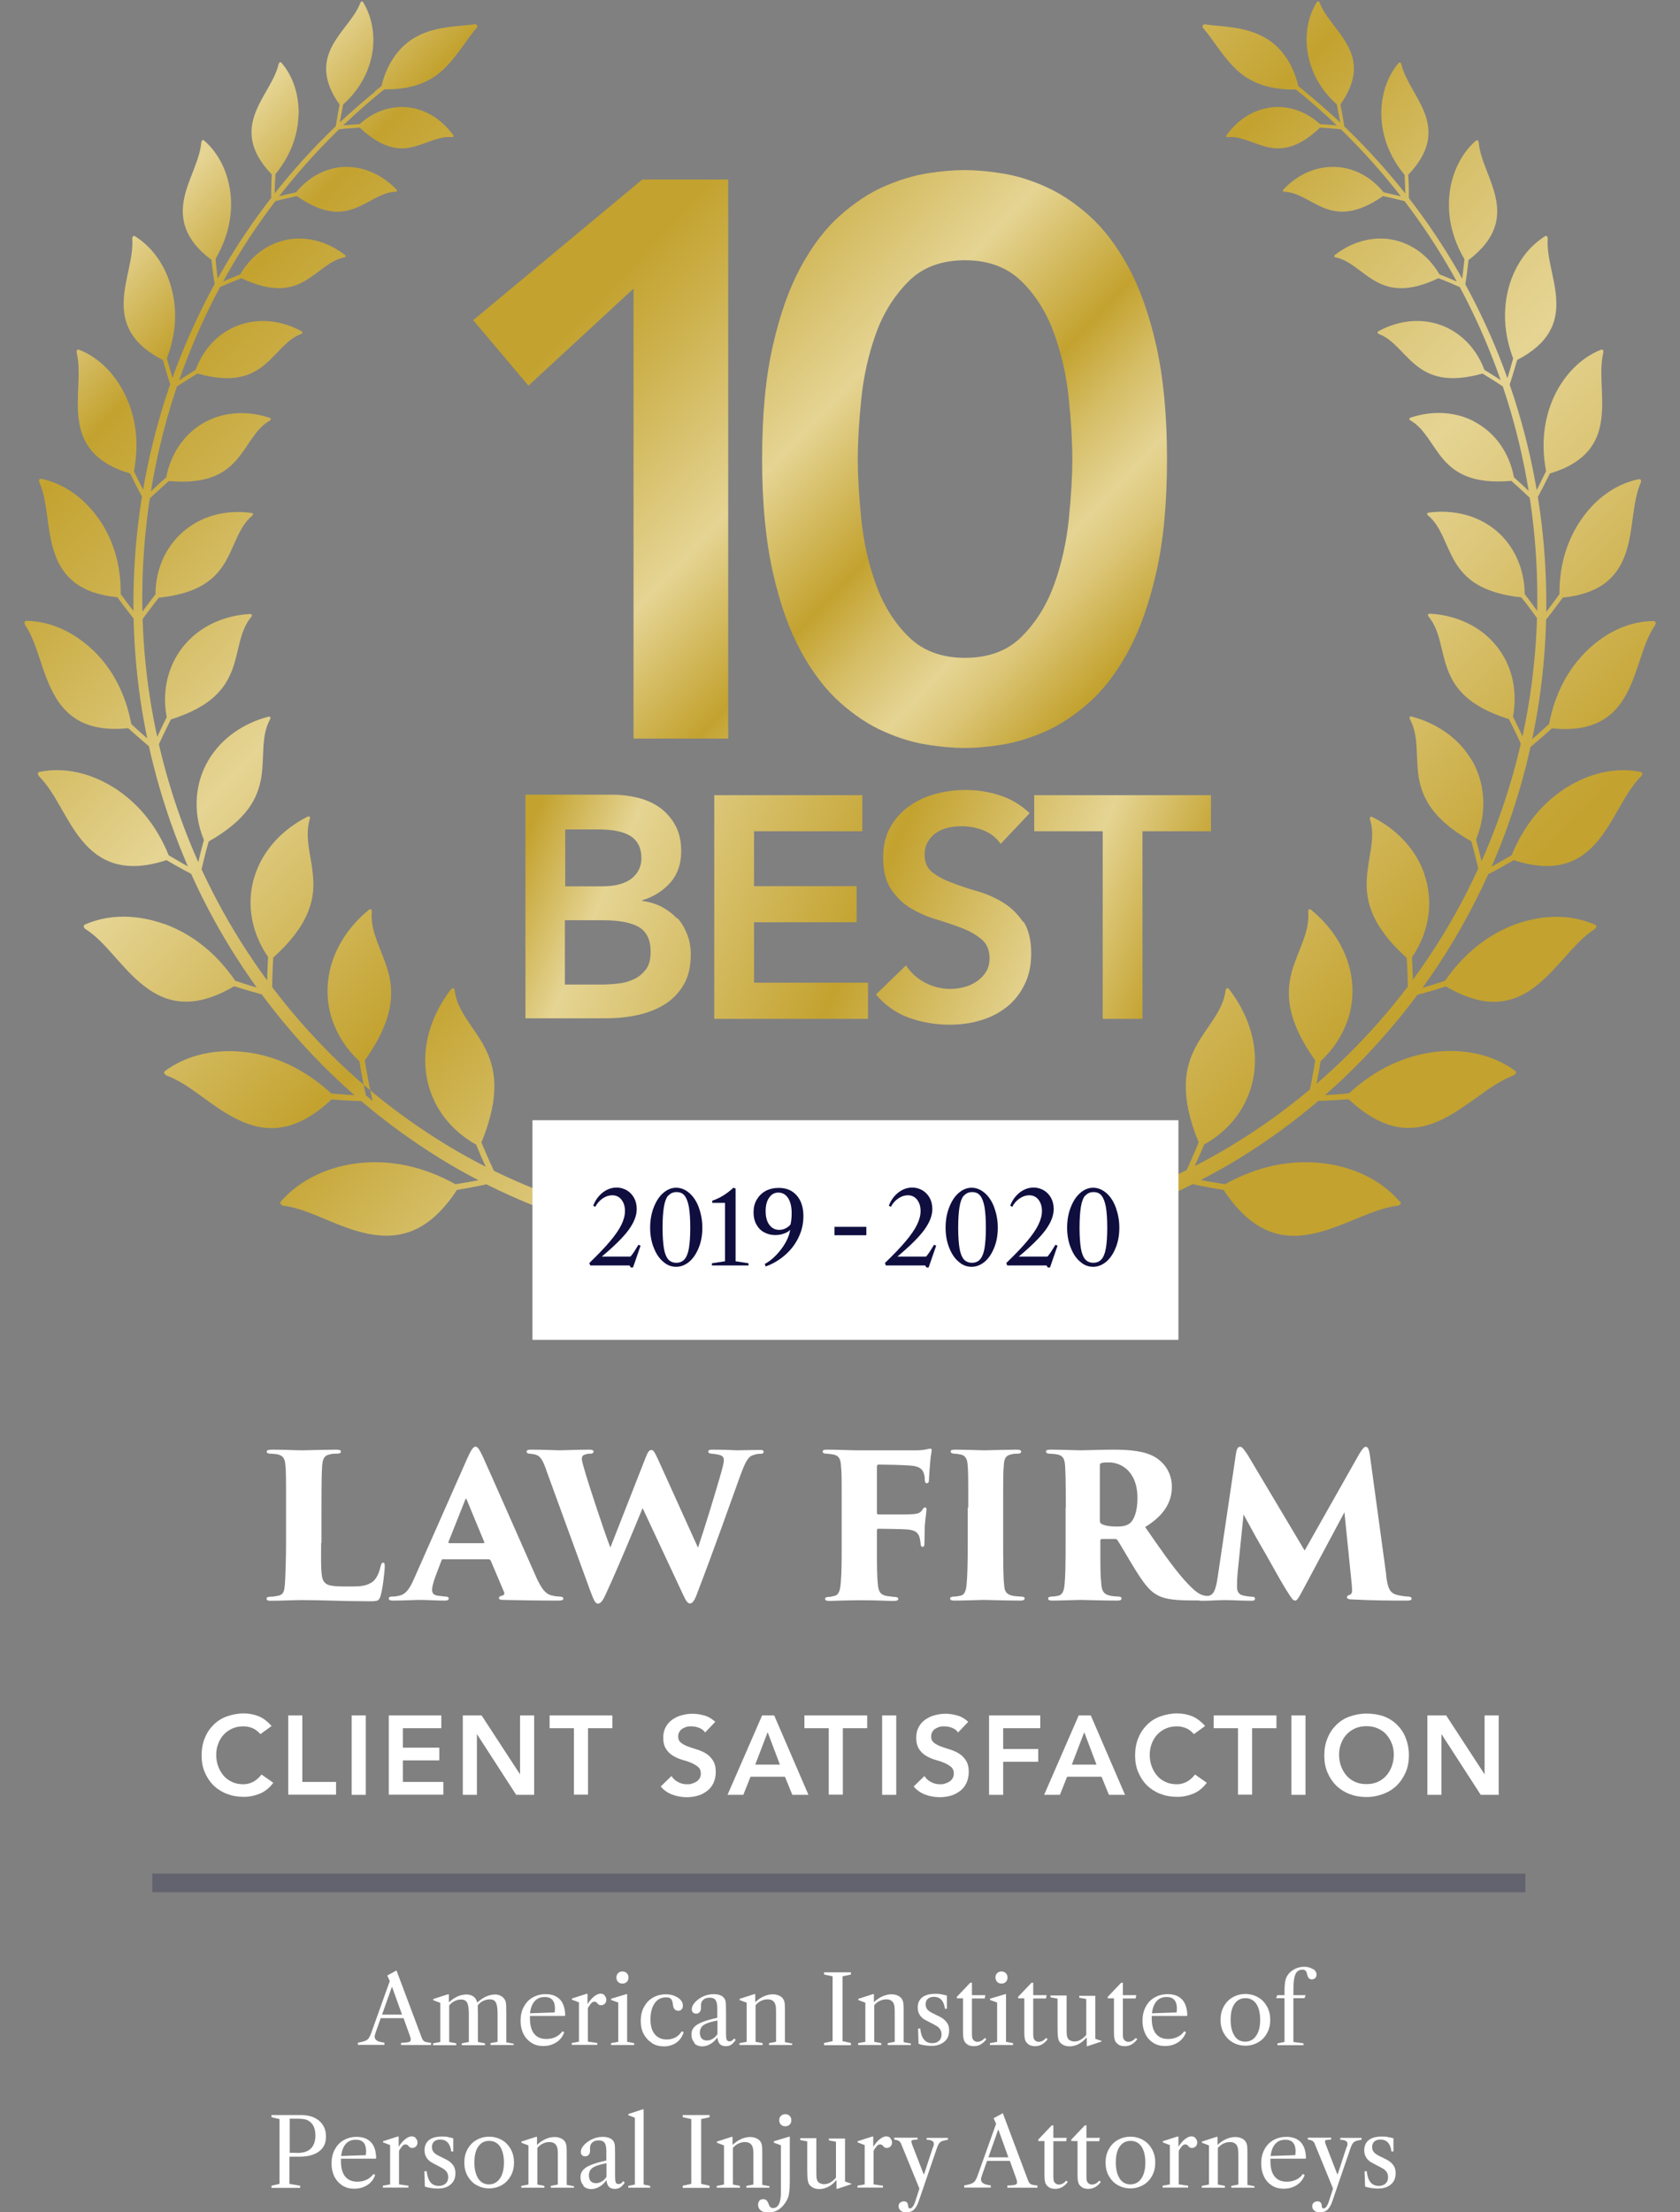 <?xml version="1.0" encoding="UTF-8"?>
<svg id="Group_1490" xmlns="http://www.w3.org/2000/svg" width="1.39in" height="1.83in" xmlns:xlink="http://www.w3.org/1999/xlink" version="1.1" viewBox="0 0 100.08 131.76">
  <rect x="0" y="0" width="100.08" height="131.76" fill="#808080" stroke="none"/>
  <!-- Generator: Adobe Illustrator 29.4.0, SVG Export Plug-In . SVG Version: 2.1.0 Build 152)  -->
  <defs>
    <linearGradient id="linear-gradient" x1="35.06" y1="490.94" x2="65.13" y2="519.41" gradientTransform="translate(-.5 -477.57)" gradientUnits="userSpaceOnUse">
      <stop offset=".09" stop-color="#c3a22f"/>
      <stop offset=".2" stop-color="#ccb04b"/>
      <stop offset=".44" stop-color="#e5d493"/>
      <stop offset=".63" stop-color="#c3a22f"/>
      <stop offset=".63" stop-color="#c3a22f"/>
      <stop offset=".72" stop-color="#d5bd65"/>
      <stop offset=".79" stop-color="#e0cd86"/>
      <stop offset=".82" stop-color="#e5d493"/>
      <stop offset=".88" stop-color="#dcc678"/>
      <stop offset=".99" stop-color="#c5a535"/>
      <stop offset="1" stop-color="#c3a22f"/>
    </linearGradient>
    <linearGradient id="linear-gradient1" x1="33.08" y1="524.48" x2="69.44" y2="539.72" gradientTransform="translate(-.5 -477.57)" gradientUnits="userSpaceOnUse">
      <stop offset="0" stop-color="#c3a22f"/>
      <stop offset=".14" stop-color="#e5d493"/>
      <stop offset=".52" stop-color="#c3a22f"/>
      <stop offset=".8" stop-color="#e5d493"/>
      <stop offset=".97" stop-color="#c3a22f"/>
    </linearGradient>
    <linearGradient id="linear-gradient2" x1="15.88" y1="483.31" x2="85.26" y2="549" gradientTransform="translate(-.5 -477.57)" gradientUnits="userSpaceOnUse">
      <stop offset="0" stop-color="#e5d493"/>
      <stop offset=".02" stop-color="#dbc576"/>
      <stop offset=".07" stop-color="#c3a22f"/>
      <stop offset=".14" stop-color="#ccb04b"/>
      <stop offset=".28" stop-color="#e5d493"/>
      <stop offset=".46" stop-color="#c3a22f"/>
      <stop offset=".46" stop-color="#c3a22f"/>
      <stop offset=".56" stop-color="#d5bd65"/>
      <stop offset=".64" stop-color="#e0cd86"/>
      <stop offset=".68" stop-color="#e5d493"/>
      <stop offset=".75" stop-color="#dcc678"/>
      <stop offset=".89" stop-color="#c5a535"/>
      <stop offset=".91" stop-color="#c3a22f"/>
    </linearGradient>
  </defs>
  <g>
    <path d="M15.51,103.28c-.17-.19-.34-.31-.51-.37s-.33-.09-.49-.09c-.25,0-.47.04-.67.13s-.37.21-.51.36-.25.33-.33.54-.12.43-.12.66c0,.25.04.49.12.7s.19.4.33.56.31.28.51.37c.2.09.42.13.67.13.19,0,.38-.05.56-.14s.35-.24.51-.44l.7.49c-.21.29-.48.51-.78.64-.31.13-.64.2-.98.2-.37,0-.7-.06-1.01-.18s-.57-.29-.79-.5c-.22-.22-.39-.48-.52-.78-.13-.3-.19-.64-.19-1.01s.06-.72.19-1.03c.12-.31.3-.57.52-.79s.48-.39.79-.5.64-.18,1.01-.18c.32,0,.62.06.89.17s.53.31.77.58l-.66.48s0,0,0,0Z" fill="#fff"/>
    <path d="M17.17,102.17h.84v3.96h2.01v.76h-2.85v-4.73h0Z" fill="#fff"/>
    <path d="M20.95,102.17h.84v4.73h-.84v-4.73Z" fill="#fff"/>
    <path d="M23.16,102.17h3.13v.76h-2.29v1.16h2.17v.76h-2.17v1.28h2.41v.76h-3.25v-4.73s0,.02,0,.02Z" fill="#fff"/>
    <path d="M27.57,102.17h1.12l2.29,3.51h0v-3.51h.84v4.73h-1.07l-2.34-3.62h0v3.62h-.84s0-4.73,0-4.73Z" fill="#fff"/>
    <path d="M34.19,102.93h-1.45v-.76h3.74v.76h-1.45v3.96h-.84v-3.96h0Z" fill="#fff"/>
    <path d="M42.01,103.19c-.09-.13-.21-.22-.36-.28s-.31-.09-.47-.09c-.1,0-.19,0-.28.03s-.17.06-.25.11-.13.11-.18.19-.07.17-.07.28c0,.16.06.28.17.37.11.08.25.16.41.22s.35.12.54.18c.2.06.38.14.54.24s.3.24.41.41.17.39.17.68c0,.25-.05.48-.14.67s-.22.35-.38.47-.34.22-.55.28-.43.09-.66.09c-.29,0-.58-.05-.85-.15s-.51-.26-.7-.49l.64-.62c.1.16.24.28.4.36.17.09.34.13.53.13.1,0,.2,0,.29-.04.1-.03.19-.07.27-.12s.14-.12.19-.2c.05-.08.07-.18.07-.28,0-.17-.06-.31-.17-.4s-.25-.17-.41-.24-.35-.13-.54-.18c-.2-.06-.38-.14-.54-.24-.17-.1-.3-.23-.41-.4s-.17-.39-.17-.67c0-.25.05-.46.15-.64.1-.18.23-.33.39-.44s.35-.21.56-.26c.21-.06.42-.09.64-.09.25,0,.49.04.73.11s.44.2.63.37l-.62.65h.02,0Z" fill="#fff"/>
    <path d="M45.39,102.17h.73l2.04,4.73h-.96l-.44-1.08h-2.05l-.43,1.08h-.94l2.06-4.73h0ZM46.46,105.1l-.73-1.93-.74,1.93h1.47Z" fill="#fff"/>
    <path d="M49.37,102.93h-1.45v-.76h3.74v.76h-1.45v3.96h-.84v-3.96h0Z" fill="#fff"/>
    <path d="M52.55,102.17h.84v4.73h-.84v-4.73Z" fill="#fff"/>
    <path d="M57.08,103.19c-.09-.13-.21-.22-.36-.28s-.31-.09-.47-.09c-.1,0-.19,0-.28.03s-.17.06-.25.11-.13.11-.18.19-.07.17-.07.28c0,.16.06.28.17.37.11.08.25.16.41.22s.35.12.54.18c.2.06.38.14.54.24s.3.24.41.41.17.39.17.68c0,.25-.05.48-.14.67s-.22.35-.38.47-.34.22-.55.28-.43.09-.66.09c-.29,0-.58-.05-.85-.15s-.51-.26-.7-.49l.64-.62c.1.16.24.28.4.36.17.09.34.13.53.13.1,0,.2,0,.29-.04.1-.03.19-.07.27-.12s.14-.12.19-.2c.05-.08.07-.18.07-.28,0-.17-.06-.31-.17-.4s-.25-.17-.41-.24-.35-.13-.54-.18c-.2-.06-.38-.14-.54-.24-.17-.1-.3-.23-.41-.4s-.17-.39-.17-.67c0-.25.05-.46.15-.64.1-.18.23-.33.39-.44s.35-.21.56-.26c.21-.06.42-.09.64-.09.25,0,.49.04.73.11s.44.2.63.37l-.62.65h.02,0Z" fill="#fff"/>
    <path d="M58.92,102.17h3.05v.76h-2.21v1.24h2.09v.76h-2.09v1.97h-.84v-4.73h0Z" fill="#fff"/>
    <path d="M64.25,102.17h.73l2.04,4.73h-.96l-.44-1.08h-2.05l-.43,1.08h-.94l2.06-4.73h0ZM65.32,105.1l-.73-1.93-.74,1.93h1.47Z" fill="#fff"/>
    <path d="M71.12,103.28c-.17-.19-.34-.31-.51-.37s-.33-.09-.49-.09c-.25,0-.47.04-.67.13s-.37.21-.51.36-.25.33-.33.54-.12.43-.12.66c0,.25.04.49.12.7s.19.4.33.56.31.28.51.37c.2.09.42.13.67.13.19,0,.38-.05.56-.14s.35-.24.51-.44l.7.49c-.21.29-.48.51-.78.64-.31.13-.64.2-.98.2-.37,0-.7-.06-1.01-.18s-.57-.29-.79-.5c-.22-.22-.39-.48-.52-.78-.13-.3-.19-.64-.19-1.01s.06-.72.19-1.03c.12-.31.3-.57.52-.79.22-.22.48-.39.79-.5s.64-.18,1.01-.18c.32,0,.62.06.89.17s.53.31.77.58l-.66.48h0Z" fill="#fff"/>
    <path d="M73.75,102.93h-1.45v-.76h3.74v.76h-1.45v3.96h-.84v-3.96h0Z" fill="#fff"/>
    <path d="M76.93,102.17h.84v4.73h-.84v-4.73Z" fill="#fff"/>
    <path d="M78.89,104.56c0-.38.06-.72.19-1.03.12-.31.3-.57.52-.79.22-.22.48-.39.79-.5s.64-.18,1.01-.18.71.05,1.02.16.57.28.8.5c.22.22.4.48.52.79.12.31.19.65.19,1.03s-.06.71-.19,1.01-.3.56-.52.78c-.22.22-.49.39-.8.51-.31.12-.65.19-1.02.19s-.7-.06-1.01-.18-.57-.29-.79-.5c-.22-.22-.39-.48-.52-.78-.13-.3-.19-.64-.19-1.01ZM79.77,104.5c0,.25.04.49.12.7s.19.4.33.56.31.28.51.37c.2.09.42.13.67.13s.47-.04.67-.13.37-.21.51-.37.25-.34.33-.56.12-.45.12-.7-.04-.46-.12-.66-.19-.38-.33-.54-.31-.27-.51-.36c-.2-.09-.42-.13-.67-.13s-.47.04-.67.13-.37.21-.51.36-.25.33-.33.54-.12.43-.12.66Z" fill="#fff"/>
    <path d="M85.03,102.17h1.12l2.29,3.51h0v-3.51h.84v4.73h-1.07l-2.34-3.62h0v3.62h-.84s0-4.73,0-4.73Z" fill="#fff"/>
  </g>
  <rect x="9.07" y="111.59" width="81.8" height="1.11" fill="#0f0e3f" isolation="isolate" opacity=".25"/>
  <path d="M38.25,10.69h5.13v33.3h-5.64v-26.8l-6.26,5.78-3.29-3.9s10.06-8.37,10.06-8.37ZM69.52,27.34c0,2.64-.21,4.88-.64,6.75-.42,1.87-.98,3.43-1.67,4.7-.69,1.27-1.47,2.29-2.33,3.05s-1.74,1.35-2.64,1.74c-.9.39-1.76.65-2.59.78-.83.13-1.56.19-2.19.19s-1.36-.06-2.19-.19c-.83-.13-1.7-.38-2.59-.78-.9-.39-1.77-.97-2.64-1.74-.86-.77-1.64-1.79-2.33-3.05-.69-1.27-1.25-2.83-1.67-4.7s-.64-4.11-.64-6.75.21-4.88.64-6.75c.42-1.87.98-3.43,1.67-4.7s1.47-2.29,2.33-3.05,1.74-1.35,2.64-1.74c.9-.39,1.76-.65,2.59-.78s1.56-.19,2.19-.19,1.36.06,2.19.19c.83.13,1.7.38,2.59.78.9.39,1.77.97,2.64,1.74.86.77,1.64,1.79,2.33,3.05.69,1.27,1.25,2.83,1.67,4.7s.64,4.11.64,6.75ZM63.88,27.34c0-1.04-.07-2.24-.21-3.59-.14-1.37-.43-2.66-.87-3.88-.44-1.22-1.08-2.26-1.93-3.1s-1.98-1.27-3.38-1.27-2.54.42-3.38,1.27-1.49,1.88-1.93,3.1c-.44,1.23-.73,2.52-.87,3.88-.14,1.37-.21,2.57-.21,3.59s.07,2.24.21,3.59c.14,1.37.43,2.66.87,3.88.44,1.22,1.08,2.26,1.93,3.1.85.85,1.98,1.27,3.38,1.27s2.54-.42,3.38-1.27c.85-.85,1.49-1.88,1.93-3.1s.73-2.52.87-3.88c.14-1.37.21-2.57.21-3.59Z" fill="url(#linear-gradient)"/>
  <path d="M40.33,54.71c-.25-.28-.56-.51-.91-.7-.36-.18-.74-.3-1.16-.35v-.04c.69-.21,1.25-.57,1.68-1.06s.64-1.11.64-1.87c0-.6-.12-1.12-.36-1.55s-.55-.78-.93-1.05-.82-.46-1.31-.58c-.49-.12-.99-.18-1.49-.18h-5.19v13.32h4.8c.63,0,1.25-.06,1.86-.19.61-.13,1.15-.34,1.62-.63.47-.29.85-.68,1.14-1.17.29-.48.43-1.09.43-1.82,0-.43-.07-.83-.22-1.2-.14-.37-.34-.7-.59-.98v.03h0ZM33.67,49.4h1.96c.9,0,1.56.14,1.97.42s.61.71.61,1.29c0,.5-.2.91-.59,1.22-.4.31-.99.46-1.78.46h-2.17v-3.38ZM38.48,57.73c-.19.26-.43.46-.72.59-.29.14-.61.23-.95.26-.35.04-.67.06-.97.06h-2.19v-3.83h2.28c.97,0,1.68.14,2.14.41.46.28.69.77.69,1.47,0,.44-.09.79-.28,1.05ZM44.92,58.53h6.79v2.15h-9.16v-13.32h8.82v2.15h-6.45v3.27h6.11v2.15h-6.11v3.61h0ZM60.96,54.87c.31.48.47,1.11.47,1.9,0,.72-.13,1.34-.4,1.88s-.62.98-1.06,1.33c-.45.35-.96.62-1.55.79-.59.18-1.21.26-1.87.26-.83,0-1.63-.14-2.39-.41s-1.43-.74-1.98-1.39l1.79-1.73c.29.44.67.78,1.14,1.03.47.24.97.37,1.5.37.28,0,.55-.04.83-.11s.53-.19.75-.34.41-.34.55-.57.21-.5.21-.8c0-.49-.16-.87-.47-1.13-.31-.26-.7-.49-1.17-.67-.46-.18-.97-.35-1.53-.52-.55-.16-1.06-.39-1.53-.67s-.85-.66-1.17-1.13c-.31-.47-.47-1.1-.47-1.89,0-.69.14-1.29.42-1.79s.65-.92,1.11-1.25.98-.58,1.57-.74,1.19-.24,1.81-.24c.7,0,1.39.11,2.04.32.66.21,1.25.57,1.78,1.06l-1.73,1.83c-.25-.36-.59-.63-1.01-.8s-.86-.25-1.33-.25c-.28,0-.54.03-.8.09s-.49.16-.7.3-.37.32-.5.54-.19.48-.19.78c0,.45.16.8.47,1.04s.7.45,1.17.62c.46.18.97.35,1.53.51.55.16,1.06.39,1.53.68.46.29.85.67,1.17,1.15v-.05h0ZM72.14,47.36v2.15h-4.08v11.17h-2.37v-11.17h-4.08v-2.15h10.53Z" fill="url(#linear-gradient1)"/>
  <path d="M19.84,60.89c-.3-.83-.39-1.69-.29-2.51.19-1.65,1.12-3.12,2.41-4.18.14-.12.19,0,.19.09-.12,1.23.63,2.32.98,3.6.17.65.25,1.36.07,2.22-.18.85-.61,1.85-1.47,3.05.13.8.28,1.61.47,2.43l-.4-.33c-.15-.69-.28-1.37-.39-2.05-.74-.69-1.26-1.49-1.56-2.32h0ZM9.94,42.7c-.27.53-.53,1.08-.78,1.64l.1.45c.29-.66.6-1.31.92-1.94,2.44-.77,3.24-1.86,3.66-2.97.41-1.12.43-2.32,1.13-3.14.05-.06.07-.17-.09-.17-1.44.08-2.82.65-3.79,1.73-.96,1.06-1.49,2.64-1.16,4.41h0ZM12.15,50.02c-.17.61-.32,1.23-.46,1.86l.2.43c.16-.75.34-1.48.54-2.19,2.34-1.33,2.94-2.62,3.14-3.85.19-1.23-.03-2.45.52-3.43.04-.07.04-.19-.12-.15-1.47.39-2.77,1.27-3.55,2.58-.77,1.29-.99,3.02-.27,4.77h0ZM15.97,57c-.04.66-.06,1.33-.06,2l.3.4c0-.8.02-1.59.07-2.37,1.05-.94,1.66-1.79,2-2.55s.42-1.45.38-2.1c-.03-.65-.17-1.26-.26-1.86-.08-.6-.12-1.19.06-1.75.03-.08,0-.2-.16-.12-1.42.72-2.58,1.91-3.09,3.41-.52,1.49-.36,3.3.75,4.92,0,0,.02,0,.02,0ZM9.25,35.41c-.35.45-.69.9-1.02,1.38v.44c.41-.56.81-1.1,1.23-1.63,2.41-.25,3.36-1.13,3.95-2.11.58-.98.81-2.11,1.61-2.77.06-.05.1-.15-.05-.17-1.36-.19-2.75.1-3.84.94-1.09.82-1.86,2.2-1.87,3.92,0,0,0,0,0,0ZM17.65,11.45c-.43.09-.86.2-1.29.31l-.21.28c.51-.13,1.02-.25,1.53-.36,1.6,1.11,2.63,1.05,3.48.72s1.57-.95,2.4-.98c.06,0,.14-.05.05-.14-.77-.8-1.79-1.31-2.87-1.34-1.08-.03-2.23.45-3.1,1.51h.02ZM19.97,7.72c.49-.05.98-.09,1.46-.12,1.33,1.25,2.3,1.35,3.13,1.16s1.59-.67,2.37-.59c.06,0,.13-.03.07-.12-.61-.85-1.49-1.46-2.5-1.63-1-.17-2.13.11-3.07.97-.41.03-.81.06-1.23.1,0,0-.23.23-.23.23ZM26.86,58.93c-1.07,1.39-1.68,3.1-1.5,4.81.09.86.37,1.7.87,2.47.5.76,1.21,1.45,2.13,1.96.27.66.57,1.33.89,1.98l.48.23c-.38-.78-.73-1.56-1.05-2.34.59-1.44.79-2.56.77-3.45-.02-.91-.26-1.61-.58-2.22s-.73-1.14-1.08-1.68-.64-1.09-.71-1.72c0-.09-.09-.19-.21-.04,0,0,0,0,0,0ZM11.65,22.03c-.43.26-.85.53-1.28.82l-.13.37c.5-.34,1.01-.66,1.52-.97,2.1.58,3.17.15,3.97-.5s1.34-1.55,2.22-1.86c.06-.02.13-.1,0-.17-1.09-.59-2.36-.78-3.52-.42-1.17.35-2.24,1.27-2.78,2.73h0ZM14.32,16.34c-.44.17-.87.35-1.31.55l-.18.33c.52-.23,1.04-.45,1.55-.65,1.86.88,2.93.65,3.77.17s1.49-1.24,2.36-1.41c.06,0,.14-.08.03-.15-.93-.72-2.08-1.09-3.22-.94-1.14.15-2.27.84-3.01,2.1,0,0,.02,0,.02,0ZM9.89,28.44c-.4.35-.79.72-1.18,1.1l-.06.41c.46-.45.93-.88,1.41-1.3,2.29.2,3.33-.45,4.04-1.27s1.11-1.84,1.97-2.33c.06-.03.11-.13-.02-.17-1.24-.41-2.59-.38-3.74.21-1.15.58-2.1,1.74-2.41,3.34h0ZM14.67,62.67c-1.74-.22-3.48.12-4.83,1.11-.15.11,0,.24.09.28.73.27,1.41.75,2.11,1.26s1.42,1.04,2.21,1.4c.78.37,1.63.57,2.54.42.91-.15,1.89-.65,2.96-1.66.83.07,1.66.11,2.47.11l-.4-.33c-.69-.02-1.38-.07-2.08-.13-1.59-1.46-3.31-2.24-5.06-2.46ZM5.53,38.72c-1.11-1.06-2.51-1.73-3.95-1.74-.16,0-.13.17-.08.25.75,1.12.96,2.75,1.69,4.08.72,1.34,1.93,2.32,4.45,2.06.54.49,1.08.96,1.64,1.41l-.1-.45c-.46-.39-.92-.79-1.36-1.21-.35-1.87-1.17-3.33-2.28-4.4h0ZM6.78,46.91c-1.36-.86-2.93-1.24-4.42-.94-.16.03-.1.2-.03.27,1,1,1.56,2.64,2.58,3.85,1.02,1.22,2.47,1.97,5.01,1.14.66.39,1.32.75,1.99,1.08l-.2-.43c-.56-.29-1.11-.61-1.66-.94-.75-1.85-1.9-3.16-3.26-4.03ZM9.8,55.04c-1.58-.57-3.27-.62-4.73.02-.16.07-.06.23.03.28.63.4,1.16.99,1.71,1.61s1.12,1.27,1.77,1.77c.65.51,1.39.88,2.27.93.88.06,1.89-.2,3.1-.91.76.24,1.52.46,2.27.65l-.3-.4c-.64-.17-1.27-.36-1.91-.58-1.17-1.71-2.63-2.8-4.21-3.38v.02h0ZM5.85,30.86c-.85-1.2-2.05-2.07-3.39-2.34-.15-.03-.15.13-.11.21.51,1.18.42,2.73.86,4.09.43,1.37,1.38,2.52,3.78,2.75.41.56.83,1.1,1.26,1.63v-.44c-.37-.45-.72-.91-1.06-1.38.02-1.82-.49-3.33-1.34-4.53ZM17.79,6.9c.04-1.18-.3-2.32-1.02-3.16-.08-.09-.15,0-.17.07-.23.99-1.01,1.89-1.4,2.94-.39,1.06-.36,2.24.99,3.64-.03.55-.04,1.09-.04,1.63l.21-.28c0-.45.02-.91.05-1.37.91-1.11,1.33-2.31,1.37-3.48h0ZM20.21,7.49c.07-.42.15-.84.23-1.26.99-.9,1.54-1.96,1.73-3.03s0-2.19-.54-3.07c-.06-.1-.14-.02-.17.05-.33.88-1.17,1.61-1.66,2.54-.49.92-.63,2.02.43,3.51-.1.5-.18,1-.26,1.5l.23-.23s0,0,0,0ZM16.87,71.81c.81.1,1.61.43,2.45.78.83.35,1.7.71,2.59.89s1.79.18,2.69-.19c.89-.37,1.77-1.12,2.62-2.42.86-.14,1.71-.31,2.54-.5l-.48-.23c-.71.15-1.42.28-2.15.39-1.96-1.09-3.89-1.45-5.72-1.26-1.82.2-3.51.96-4.67,2.28-.13.14.05.25.16.27h0ZM10.2,17.11c-.35-1.28-1.11-2.39-2.16-3.04-.11-.07-.16.06-.16.14.08,1.15-.46,2.42-.51,3.7-.05,1.29.39,2.55,2.33,3.53.17.6.35,1.19.55,1.77l.13-.37c-.16-.49-.3-.99-.44-1.49.58-1.52.62-2.95.26-4.24ZM13.73,11.53c-.14-1.24-.68-2.39-1.57-3.16-.1-.08-.16.03-.17.11-.09,1.08-.78,2.17-1.02,3.34s-.02,2.43,1.63,3.66c.06.58.14,1.16.23,1.73l.18-.33c-.07-.48-.13-.97-.17-1.46.77-1.32,1.03-2.66.89-3.9h0ZM7.49,23.59c-.59-1.26-1.57-2.29-2.78-2.76-.13-.05-.16.09-.14.18.28,1.19-.06,2.62.12,3.96.17,1.35.86,2.58,3.06,3.23.29.59.59,1.17.9,1.74l.06-.41c-.25-.48-.5-.97-.73-1.47.32-1.69.11-3.19-.49-4.46h0ZM37.39,73.03c.06-.26-.12-.52-.39-.59-3.43-.81-6.76-2.13-9.83-3.91-3.06-1.79-5.89-4.02-8.33-6.63-2.46-2.61-4.54-5.57-6.18-8.78-1.64-3.21-2.82-6.68-3.5-10.24-1.37-7.14-.67-14.69,1.97-21.48,1.32-3.39,3.11-6.6,5.32-9.48,2.21-2.88,4.81-5.44,7.72-7.58.05-.04.07-.11.03-.16-.03-.05-.1-.06-.16-.02-2.94,2.13-5.59,4.67-7.84,7.57-2.25,2.88-4.09,6.1-5.45,9.52-2.73,6.84-3.49,14.48-2.17,21.75.66,3.63,1.84,7.16,3.47,10.45,1.64,3.28,3.74,6.33,6.22,9.01s5.34,4.99,8.46,6.85c3.12,1.85,6.52,3.23,10.03,4.09.28.07.56-.1.61-.36h.02ZM22.48,5.64l.39-.32c1.09.02,2.41-.16,3.44-1.09.9-.8,1.46-1.87,2.09-2.57.04-.04.05-.1.02-.15-.02-.05-.08-.07-.13-.07-.92.14-2.14.1-3.3.65-1.35.64-2.02,1.96-2.26,3.03l-.4.32.14.19h0ZM80.24,60.89c.3-.83.39-1.69.29-2.51-.19-1.65-1.12-3.12-2.41-4.18-.14-.12-.19,0-.19.09.12,1.23-.63,2.32-.98,3.6-.17.65-.25,1.36-.07,2.22.18.85.61,1.85,1.47,3.05-.13.8-.28,1.61-.47,2.43l.4-.33c.15-.69.28-1.37.39-2.05.74-.69,1.26-1.49,1.56-2.32h0ZM88.98,38.28c-.96-1.08-2.36-1.65-3.79-1.73-.16,0-.14.11-.09.17.7.84.72,2.03,1.13,3.14.42,1.12,1.23,2.21,3.66,2.97.32.63.63,1.27.92,1.94l.1-.45c-.25-.56-.51-1.1-.78-1.64.33-1.78-.19-3.35-1.16-4.41h0ZM87.66,45.26c-.77-1.31-2.09-2.19-3.55-2.58-.16-.04-.16.08-.12.15.55,1,.33,2.22.52,3.43.2,1.23.81,2.53,3.14,3.85.2.72.38,1.45.54,2.19l.2-.43c-.14-.63-.29-1.25-.46-1.86.71-1.75.5-3.47-.27-4.77h0ZM84.86,52.08c-.51-1.51-1.68-2.7-3.09-3.41-.15-.08-.18.04-.16.12.18.56.15,1.15.06,1.75-.09.6-.22,1.21-.25,1.86s.04,1.33.38,2.1c.34.76.95,1.61,2,2.55.05.78.07,1.57.07,2.37l.3-.4c0-.67-.02-1.34-.06-2,1.11-1.62,1.26-3.43.75-4.92,0,0,0,0,0,0ZM88.96,31.47c-1.09-.83-2.49-1.12-3.84-.94-.15.02-.11.13-.05.17.8.66,1.03,1.8,1.61,2.77.59.98,1.55,1.85,3.95,2.11.42.52.82,1.07,1.21,1.63v-.44c-.32-.47-.66-.93-1.01-1.38-.02-1.73-.79-3.1-1.87-3.92ZM79.33,9.94c-1.09.02-2.11.53-2.87,1.34-.08.09,0,.14.05.14.84.03,1.55.65,2.4.98.86.33,1.89.38,3.48-.72.51.11,1.02.23,1.53.36l-.21-.28c-.43-.11-.86-.21-1.29-.31-.87-1.07-2.02-1.54-3.1-1.51,0,0,.02,0,.02,0ZM79.87,7.49c-.41-.04-.82-.07-1.23-.1-.95-.86-2.08-1.14-3.07-.97-1.01.17-1.89.78-2.5,1.63-.07.09,0,.13.07.12.78-.08,1.53.4,2.37.59.85.19,1.81.09,3.13-1.16.48.03.97.07,1.46.12,0,0-.23-.23-.23-.23ZM73.01,58.97c-.07.63-.36,1.18-.71,1.72s-.76,1.07-1.08,1.68-.56,1.31-.58,2.22c-.02.91.18,2.03.77,3.45-.32.78-.67,1.56-1.05,2.34l.48-.23c.32-.66.62-1.32.89-1.98.92-.51,1.63-1.19,2.13-1.96s.78-1.61.87-2.47c.18-1.71-.43-3.42-1.5-4.81-.12-.15-.2-.05-.21.04h0ZM85.65,19.3c-1.17-.36-2.44-.17-3.52.42-.12.06-.05.14,0,.17.88.32,1.42,1.22,2.22,1.86.8.65,1.88,1.08,3.97.5.51.31,1.01.63,1.52.97l-.13-.37c-.42-.28-.85-.56-1.28-.82-.55-1.46-1.62-2.37-2.78-2.73h0ZM82.75,14.24c-1.15-.15-2.3.22-3.22.94-.1.08-.03.14.03.15.87.17,1.51.93,2.36,1.41.85.48,1.92.71,3.77-.17.52.2,1.04.42,1.55.65l-.18-.33c-.44-.19-.87-.38-1.31-.55-.74-1.27-1.88-1.95-3.01-2.1h.02ZM87.78,25.08c-1.16-.59-2.51-.62-3.74-.21-.13.04-.08.14-.02.17.86.49,1.26,1.51,1.97,2.33.72.82,1.76,1.47,4.04,1.27.48.42.94.85,1.4,1.3l-.06-.41c-.39-.38-.78-.74-1.18-1.1-.31-1.62-1.26-2.76-2.41-3.34ZM80.35,65.12c-.7.07-1.39.11-2.08.13l-.4.33c.81,0,1.64-.05,2.47-.11,1.08,1.01,2.06,1.51,2.96,1.66s1.75-.05,2.54-.42c.78-.37,1.51-.9,2.21-1.4.7-.51,1.38-.98,2.11-1.26.1-.04.24-.18.09-.28-1.36-.99-3.09-1.33-4.83-1.11-1.75.23-3.47,1-5.06,2.46ZM92.27,43.13c-.45.42-.9.82-1.36,1.21l-.1.45c.55-.45,1.1-.92,1.64-1.41,2.54.26,3.73-.72,4.45-2.06s.93-2.96,1.69-4.08c.05-.08.08-.25-.08-.25-1.45,0-2.84.67-3.95,1.74-1.11,1.07-1.93,2.54-2.28,4.4h0ZM90.04,50.94c-.55.33-1.1.64-1.66.94l-.2.43c.67-.33,1.33-.69,1.99-1.08,2.55.83,3.99.08,5.01-1.14s1.58-2.85,2.58-3.85c.07-.07.13-.24-.03-.27-1.49-.3-3.06.09-4.42.94-1.37.87-2.51,2.19-3.26,4.03ZM86.07,58.42c-.64.21-1.27.41-1.91.58l-.3.4c.76-.19,1.51-.4,2.27-.65,1.22.71,2.23.97,3.1.91s1.62-.42,2.27-.93c.65-.51,1.22-1.16,1.77-1.77.55-.62,1.09-1.21,1.71-1.61.09-.06.19-.21.03-.28-1.47-.64-3.16-.59-4.73-.02-1.58.58-3.03,1.68-4.21,3.38v-.02h0ZM92.89,35.4c-.34.47-.69.94-1.04,1.38v.44c.42-.52.84-1.07,1.25-1.63,2.41-.24,3.35-1.39,3.78-2.75.44-1.37.35-2.91.86-4.09.04-.08.03-.24-.11-.21-1.35.27-2.55,1.14-3.39,2.34-.85,1.2-1.36,2.73-1.34,4.53h0ZM83.67,10.39c.03.46.04.92.05,1.37l.21.28c0-.54,0-1.09-.04-1.63,1.35-1.41,1.38-2.59.99-3.64s-1.17-1.97-1.4-2.94c-.02-.07-.09-.17-.17-.07-.72.85-1.06,2-1.02,3.16.04,1.18.47,2.39,1.37,3.48h0ZM80.11,7.72c-.07-.5-.16-1-.26-1.5,1.06-1.5.93-2.6.43-3.51-.49-.93-1.33-1.66-1.66-2.54-.02-.06-.1-.14-.17-.05-.56.89-.73,1.99-.54,3.07s.74,2.15,1.73,3.03c.08.42.16.84.23,1.26l.23.23h0ZM83.37,71.55c-1.15-1.33-2.85-2.09-4.67-2.28-1.83-.19-3.76.17-5.72,1.26-.73-.11-1.45-.24-2.15-.39l-.48.23c.83.2,1.68.37,2.54.5.85,1.29,1.73,2.04,2.62,2.42s1.8.38,2.69.19c.89-.18,1.75-.55,2.59-.89.84-.35,1.64-.67,2.45-.78.11,0,.29-.12.16-.27h0ZM90.14,21.35c-.14.51-.28,1-.44,1.49l.13.37c.2-.58.38-1.17.55-1.77,1.94-1,2.39-2.26,2.33-3.53-.05-1.29-.59-2.56-.51-3.7,0-.08-.04-.21-.16-.14-1.06.66-1.81,1.77-2.16,3.04-.35,1.29-.31,2.73.26,4.24ZM87.24,15.43c-.05.49-.11.98-.17,1.46l.18.33c.09-.57.17-1.15.23-1.73,1.65-1.25,1.87-2.49,1.63-3.66-.24-1.19-.93-2.28-1.02-3.34,0-.08-.07-.19-.17-.11-.89.78-1.43,1.93-1.57,3.16-.14,1.25.12,2.59.89,3.9h0ZM92.1,28.06c-.24.5-.48.99-.73,1.47l.06.41c.31-.57.61-1.15.9-1.74,2.21-.66,2.89-1.89,3.06-3.23.18-1.36-.16-2.78.12-3.96.02-.08,0-.23-.14-.18-1.22.49-2.19,1.51-2.78,2.76-.59,1.27-.81,2.77-.49,4.46h0ZM63.3,73.38c3.51-.86,6.91-2.25,10.03-4.09,3.12-1.85,5.98-4.16,8.46-6.85,2.48-2.68,4.58-5.72,6.22-9.01,1.64-3.28,2.81-6.82,3.47-10.45,1.33-7.27.56-14.9-2.17-21.75-1.36-3.42-3.2-6.64-5.45-9.52s-4.89-5.44-7.84-7.57c-.05-.04-.12-.03-.16.02-.03.05-.02.12.03.16,2.9,2.14,5.51,4.69,7.72,7.58,2.21,2.88,4,6.08,5.32,9.48,2.64,6.79,3.33,14.34,1.97,21.48-.68,3.56-1.87,7.03-3.5,10.24s-3.72,6.19-6.18,8.78c-2.46,2.61-5.27,4.84-8.33,6.63s-6.39,3.1-9.83,3.91c-.27.06-.45.32-.39.59.06.26.33.42.61.36h.02,0ZM77.74,5.45l-.4-.32c-.24-1.09-.91-2.41-2.26-3.03-1.17-.55-2.39-.51-3.3-.65-.06,0-.11.02-.13.07-.02.05-.02.11.02.15.63.71,1.19,1.77,2.09,2.57,1.04.93,2.36,1.11,3.44,1.09l.39.32.14-.19h0Z" fill="url(#linear-gradient2)"/>
  <rect x="31.72" y="66.72" width="38.48" height="13.08" fill="#fff"/>
  <g>
    <path d="M35.09,75.24c.53-.51.95-.95,1.26-1.32.31-.37.53-.69.67-.98s.21-.56.21-.81c0-.28-.07-.5-.21-.68s-.33-.26-.55-.26c-.19,0-.38.06-.57.19s-.33.29-.44.5l-.12-.07c.12-.32.31-.58.56-.78.26-.2.53-.3.84-.3.22,0,.42.06.61.17.18.11.32.26.43.46.1.19.15.41.15.65,0,.39-.16.8-.48,1.24-.32.44-.86.97-1.6,1.59h1.71c.06-.07.14-.17.23-.31s.17-.27.24-.39l.13.05-.45,1.3h-.13l-.08-.12h-2.34l-.05-.14h-.02Z" fill="#0f0e3f"/>
    <path d="M41.07,71.06c.24.21.43.5.56.86s.21.76.21,1.2-.07.83-.21,1.18-.32.63-.56.84c-.24.2-.5.31-.79.31s-.55-.1-.78-.31c-.24-.2-.42-.48-.56-.84-.14-.35-.21-.75-.21-1.18s.07-.84.21-1.2.32-.65.56-.86.5-.32.78-.32.55.11.79.32ZM39.81,71.2c-.12.14-.21.37-.26.68s-.08.72-.08,1.24.03.92.08,1.23c.05.3.14.52.26.66.12.13.28.2.48.2s.37-.07.49-.21c.12-.14.21-.36.26-.66s.08-.71.08-1.22-.03-.92-.08-1.23c-.06-.31-.14-.53-.26-.68s-.28-.21-.48-.21-.36.07-.48.21h0Z" fill="#0f0e3f"/>
    <path d="M43.82,75.12l.77.12v.13h-2.18v-.13l.78-.12v-3.48h-.76v-.13c.44-.14.86-.4,1.26-.77l.13.05s0,4.33,0,4.33Z" fill="#0f0e3f"/>
    <path d="M47.47,71.21c.26.3.39.71.39,1.22,0,.44-.09.85-.28,1.25s-.45.75-.79,1.05-.73.54-1.18.7l-.05-.15c.23-.12.46-.3.68-.53.22-.23.41-.48.56-.75s.24-.52.27-.75c-.09.09-.21.17-.37.22-.16.06-.34.09-.52.09-.25,0-.47-.06-.67-.17-.2-.11-.35-.27-.46-.48-.11-.2-.16-.44-.16-.7,0-.29.06-.54.19-.76.13-.22.3-.39.53-.52.23-.12.49-.18.78-.18.46,0,.81.15,1.07.45h0ZM45.82,71.33c-.14.2-.21.46-.21.8s.07.62.22.82.35.3.59.3c.13,0,.26-.03.38-.09.12-.06.22-.14.29-.23.05-.2.07-.42.07-.67,0-.38-.07-.68-.21-.9s-.34-.33-.58-.33-.41.1-.55.3Z" fill="#0f0e3f"/>
    <path d="M49.71,73.07h1.9v.5h-1.9v-.5Z" fill="#0f0e3f"/>
    <path d="M52.7,75.24c.53-.51.95-.95,1.26-1.32.31-.37.53-.69.67-.98s.21-.56.21-.81c0-.28-.07-.5-.21-.68s-.33-.26-.55-.26c-.19,0-.38.06-.57.19s-.33.29-.44.5l-.12-.07c.12-.32.31-.58.56-.78.26-.2.53-.3.84-.3.22,0,.42.06.61.17.18.11.32.26.43.46.1.19.15.41.15.65,0,.39-.16.8-.48,1.24-.32.44-.86.97-1.6,1.59h1.71c.06-.07.14-.17.23-.31s.17-.27.24-.39l.13.05-.45,1.3h-.13l-.08-.12h-2.34l-.05-.14h-.02Z" fill="#0f0e3f"/>
    <path d="M58.67,71.06c.24.21.43.5.56.86s.21.76.21,1.2-.07.83-.21,1.18-.32.63-.56.84c-.24.2-.5.31-.79.31s-.55-.1-.78-.31c-.24-.2-.42-.48-.56-.84-.14-.35-.21-.75-.21-1.18s.07-.84.21-1.2.32-.65.56-.86.5-.32.78-.32.55.11.79.32ZM57.42,71.2c-.12.14-.21.37-.26.68s-.08.72-.08,1.24.03.92.08,1.23c.05.3.14.52.26.66.12.13.28.2.48.2s.37-.07.49-.21c.12-.14.21-.36.26-.66s.08-.71.08-1.22-.03-.92-.08-1.23c-.06-.31-.14-.53-.26-.68s-.28-.21-.48-.21-.36.07-.48.21h0Z" fill="#0f0e3f"/>
    <path d="M59.93,75.24c.53-.51.95-.95,1.26-1.32.31-.37.53-.69.67-.98s.21-.56.21-.81c0-.28-.07-.5-.21-.68s-.33-.26-.55-.26c-.19,0-.38.06-.57.19s-.33.29-.44.5l-.12-.07c.12-.32.31-.58.56-.78.26-.2.53-.3.84-.3.22,0,.42.06.61.17.18.11.32.26.43.46.1.19.15.41.15.65,0,.39-.16.8-.48,1.24-.32.44-.86.97-1.6,1.59h1.71c.06-.07.14-.17.23-.31s.17-.27.24-.39l.13.05-.45,1.3h-.13l-.08-.12h-2.34l-.05-.14h-.02Z" fill="#0f0e3f"/>
    <path d="M65.91,71.06c.24.21.43.5.56.86s.21.76.21,1.2-.07.83-.21,1.18-.32.63-.56.84c-.24.2-.5.31-.79.31s-.55-.1-.78-.31c-.24-.2-.42-.48-.56-.84-.14-.35-.21-.75-.21-1.18s.07-.84.21-1.2.32-.65.56-.86.5-.32.78-.32.55.11.79.32ZM64.65,71.2c-.12.14-.21.37-.26.68s-.08.72-.08,1.24.03.92.08,1.23c.05.3.14.52.26.66.12.13.28.2.48.2s.37-.07.49-.21c.12-.14.21-.36.26-.66s.08-.71.08-1.22-.03-.92-.08-1.23c-.06-.31-.14-.53-.26-.68s-.28-.21-.48-.21-.36.07-.48.21h0Z" fill="#0f0e3f"/>
  </g>
  <g>
    <path d="M19.13,91.89c0,1.2-.04,2.06.17,2.31.17.23.39.29,1.38.29.65,0,1.04,0,1.37-.19.28-.13.49-.44.62-1,.04-.13.06-.23.15-.23.08,0,.1.06.1.23,0,.27-.13,1.4-.25,1.75-.09.31-.19.32-.67.32-1.64,0-2.75-.07-4-.07-.56,0-1.2.04-1.86.04-.17,0-.26-.02-.26-.13,0-.07.07-.11.24-.11.14,0,.27-.02.4-.05.43-.07.44-.29.48-1.24.02-.48.04-1.19.04-1.93v-2.09c0-1.94,0-2.15-.04-2.53-.02-.33-.11-.54-.4-.62-.11-.04-.29-.05-.46-.06-.13,0-.25-.02-.25-.12s.12-.12.36-.12c.68,0,1.3.04,1.76.04.11,0,1.58-.04,2.01-.04.21,0,.29.04.29.11,0,.11-.12.13-.29.13-.12,0-.24,0-.4.05-.32.06-.4.29-.43.7-.02.38-.04.62-.04,2.58v1.99h0Z" fill="#fff"/>
    <path d="M26.41,92.86c-.06,0-.08.02-.11.08l-.37.98c-.12.31-.19.62-.19.76,0,.23.11.33.36.36.13.02.32.04.42.05.18,0,.21.06.21.12,0,.1-.1.12-.25.12-.54,0-.94-.04-1.57-.04-.13,0-.92.04-1.51.04-.17,0-.24-.05-.24-.12,0-.1.08-.12.23-.12.14,0,.26-.02.38-.05.42-.08.65-.45.9-1.02l3.17-7.17c.23-.51.36-.69.49-.69.12,0,.23.17.43.59.31.67,2.31,5.21,3.11,7.02.4.93.67,1.21,1.08,1.27.13.04.27.04.38.05.15,0,.23.05.23.12,0,.08-.08.12-.31.12-1.17,0-2.52-.02-3.27-.04-.19,0-.26-.04-.26-.11s.06-.12.17-.14c.13-.02.18-.11.14-.21l-.8-1.89s-.06-.07-.1-.07h-2.73,0ZM28.79,91.91c.07,0,.07-.04.06-.06l-1.05-2.54c-.04-.08-.06-.06-.08,0l-1.01,2.54s0,.06.05.06h2.03Z" fill="#fff"/>
    <path d="M32.53,87.51c-.19-.51-.32-.77-.59-.86-.15-.05-.26-.05-.38-.07-.14,0-.19-.06-.19-.13s.08-.11.25-.11c.74,0,1.55.04,1.72.04.28,0,1.13-.04,1.77-.04.17,0,.25.04.25.12s-.08.12-.19.12c-.12,0-.17,0-.3.05-.14.02-.21.12-.21.26,0,.15.12.52.28,1.07.13.43,1.02,3.19,1.42,4.21l2.11-5.38c.12-.31.21-.43.33-.43.15,0,.23.21.4.56l2.38,5.26c.34-1,.96-3.01,1.3-4.19.14-.49.24-.84.24-1.01,0-.25-.1-.34-.73-.4-.11,0-.2-.05-.2-.11,0-.07.02-.13.25-.13.76,0,1.37.04,1.47.04.08,0,.93-.02,1.34-.02.14,0,.24,0,.24.11,0,.07-.05.12-.19.12-.12,0-.2,0-.38.06-.35.07-.52.42-.83,1.26-.51,1.42-1.64,4.6-2.51,6.86-.14.39-.27.73-.48.73-.15,0-.25-.18-.44-.59l-2.38-5.09c-.49,1.21-1.55,3.74-2.14,5.01-.19.43-.33.68-.52.68-.15,0-.24-.18-.45-.74l-2.64-7.24v-.02h0Z" fill="#fff"/>
    <path d="M50.14,89.79c0-1.94,0-2.08-.04-2.46-.02-.43-.12-.63-.45-.7-.12-.02-.27-.04-.4-.05-.13,0-.24-.02-.24-.12s.08-.12.27-.12c.69,0,1.3.04,1.82.04.26,0,3.28,0,3.49,0,.24,0,.45-.02.61-.06.08-.02.17-.04.23-.04.05,0,.08.05.07.11,0,.08-.06.32-.08.61-.02.27-.06.67-.08,1.14,0,.15-.05.2-.13.2s-.11-.07-.12-.19c0-.14,0-.2-.05-.37-.07-.26-.25-.45-.79-.49-.44-.04-1.53-.06-1.91-.06-.07,0-.1.04-.1.13v2.7c0,.08,0,.14.1.14.34,0,1.18,0,1.64,0,.65-.02.81-.04.96-.27.07-.11.11-.15.17-.15.07,0,.08.08.08.15,0,.12-.07.55-.1.96,0,.26-.02.87-.02,1s0,.24-.11.24c-.07,0-.12-.07-.12-.2,0-.08-.02-.17-.04-.26-.05-.32-.21-.54-.78-.58-.35-.02-1.37-.04-1.71-.04-.06,0-.07.05-.07.15v.82c0,1.14,0,1.89.06,2.39.04.34.11.58.55.65.17.02.29.04.4.05.18,0,.26.04.26.11s-.04.13-.26.13c-.67,0-.76-.04-2.01-.04-.84,0-1.55.04-1.84.04-.18,0-.25-.05-.25-.12,0-.06.04-.11.21-.12.12,0,.18-.02.31-.05.32-.05.38-.36.42-.84.05-.64.05-1.18.05-2.32v-2.09h0Z" fill="#fff"/>
    <path d="M57.68,89.79c0-1.84,0-2.19-.04-2.57-.02-.33-.15-.55-.42-.59-.08-.02-.2-.04-.36-.05-.14,0-.23-.05-.23-.13,0-.07.06-.11.26-.11.48,0,1.64.04,1.74.04.11,0,1.51-.04,1.94-.04.2,0,.26.05.26.12,0,.1-.11.12-.23.12-.12,0-.19,0-.35.04-.31.06-.43.21-.45.64-.04.38-.04.69-.04,2.53v2.09c0,.94,0,2.05.06,2.54.02.31.1.52.45.61.15.04.37.05.52.06.2,0,.25.05.25.12,0,.06-.06.12-.25.12-.81,0-2.08-.04-2.19-.04-.06,0-1.31.04-1.71.04-.19,0-.29-.02-.29-.12,0-.08.1-.12.24-.12.12,0,.24-.02.37-.05.25-.04.33-.3.37-.64.05-.5.07-1.36.07-2.52v-2.09s.03,0,.03,0Z" fill="#fff"/>
    <path d="M63.49,89.79c0-1.84-.02-2.08-.04-2.46-.02-.49-.17-.64-.45-.7-.18-.04-.37-.04-.48-.05-.14,0-.21-.06-.21-.13s.08-.11.26-.11c.51,0,1.65.04,1.82.04.23,0,1.37-.04,1.91-.04,1.12,0,1.9.11,2.43.4.57.31,1.08.92,1.08,1.82,0,1-.57,1.76-1.59,2.39.73,1.05,1.59,2.32,2.32,3.14.63.7.92.9,1.25.95.13.02.2.02.3.04.13,0,.2.05.2.12,0,.11-.12.12-.24.12h-1.07c-1.22,0-1.75-.12-2.16-.39-.38-.23-.76-.74-1.22-1.49-.55-.9-.82-1.39-1.03-1.71-.02-.04-.08-.07-.14-.07h-.78c-.06,0-.1.02-.1.1v.61c0,.94,0,1.5.06,2,.02.31.11.57.46.65.17.05.3.05.53.07.19,0,.21.06.21.13s-.08.11-.25.11c-.8,0-2.09-.04-2.18-.04-.14,0-1.3.04-1.7.04-.18,0-.24-.04-.24-.12s.08-.12.21-.12c.12,0,.27-.02.4-.05.24-.06.33-.27.37-.68.05-.5.06-1.33.06-2.49v-2.09h0ZM65.52,90.59c0,.1.04.14.11.18.23.12.58.15.92.15s.56-.05.75-.19c.25-.19.46-.7.46-1.5,0-1.69-1.07-2.13-1.69-2.13-.19,0-.39,0-.48.05-.05.02-.07.04-.07.13,0,0,0,3.3,0,3.3Z" fill="#fff"/>
    <path d="M82.57,93.79c.09.77.21,1.07.61,1.19.24.07.52.1.68.11.15,0,.23.04.23.12,0,.1-.1.12-.28.12-.99,0-1.95,0-3.3-.07-.23,0-.27-.08-.27-.14,0-.05.05-.1.13-.12.19-.07.2-.14.15-.68l-.43-4.25-2.45,4.58c-.32.61-.39.68-.49.68-.13,0-.2-.12-.53-.64-.42-.67-1.14-2.02-1.59-2.77-.2-.34-.73-1.32-.95-1.72l-.34,3.34c-.05.51-.05.77-.05.95,0,.34.12.49.42.55.18.04.29.05.44.06.18,0,.21.04.21.11,0,.1-.05.13-.24.13-.52,0-1.18-.04-1.53-.04s-.93.04-1.37.04c-.12,0-.26,0-.26-.12,0-.07.07-.12.24-.12.1,0,.23,0,.36-.04.34-.07.46-.34.58-1.13l1.08-7.3c.05-.36.13-.46.25-.46.13,0,.21.12.46.49l3.39,5.69,3.25-5.75c.19-.31.29-.43.4-.43s.19.17.23.46l.98,7.17h-.02Z" fill="#fff"/>
  </g>
  <g>
    <path d="M25.21,121.53s.09.08.16.09c.07.02.17.03.31.05v.13h-1.79v-.13c.17,0,.3-.02.38-.03.08-.01.13-.03.16-.06s.04-.06.04-.1c0-.06-.02-.14-.06-.25l-.37-1.03h-1.36l-.3.85c-.04.12-.06.2-.06.26,0,.1.05.17.14.23s.24.09.44.12v.13h-1.58v-.13c.19-.03.34-.07.44-.11.1-.04.17-.1.22-.18s.1-.18.15-.33l1.09-3.05-.15-.33.55-.3,1.49,3.97c.03.09.07.16.11.2ZM23.95,119.99l-.59-1.64h-.02l-.58,1.64h1.2Z" fill="#fff"/>
    <path d="M30.6,121.69v.11h-1.38v-.11l.42-.08v-1.65c0-.27-.02-.48-.07-.62-.06-.17-.18-.26-.38-.26-.14,0-.27.03-.4.09-.13.06-.24.15-.33.27,0,.15.01.31.01.47v1.71l.42.08v.11h-1.38v-.11l.42-.08v-1.65c0-.25-.02-.46-.07-.62-.06-.17-.19-.26-.38-.26-.14,0-.27.03-.39.09-.13.06-.24.15-.33.26v2.18l.42.08v.11h-1.38v-.11l.43-.08v-2.33l-.42-.16v-.07l.87-.28h.06v.48c.16-.15.33-.27.51-.35.18-.08.36-.12.54-.12.13,0,.26.03.36.09.11.06.18.14.23.25.02.04.04.09.04.15.16-.15.33-.27.52-.36.18-.08.37-.13.55-.13.14,0,.25.03.36.09.1.06.18.14.24.25.03.06.05.14.06.25,0,.1.01.29.01.55v1.71l.42.08Z" fill="#fff"/>
    <path d="M31.57,120.07s0,.07,0,.13c0,.41.08.72.25.93s.41.31.73.31c.18,0,.35-.03.51-.1.16-.07.28-.16.38-.28l.07-.08.1.06-.03.08c-.1.23-.25.41-.47.54-.22.13-.46.2-.74.2s-.5-.06-.71-.19c-.2-.13-.36-.3-.48-.53-.11-.23-.17-.49-.17-.78,0-.31.06-.59.19-.83.13-.24.3-.43.53-.56s.49-.2.78-.2c.37,0,.65.11.85.32s.3.53.31.95l-.04.03h-2.05ZM31.85,119.19c-.15.17-.24.41-.28.72l1.47-.05s.02-.12.02-.23c0-.46-.2-.69-.61-.69-.25,0-.45.08-.6.25Z" fill="#fff"/>
    <path d="M36.02,118.86c.07.07.1.15.1.25,0,.09-.03.17-.09.23-.06.06-.14.09-.23.09s-.16-.04-.21-.11c-.03-.04-.06-.07-.09-.08-.02-.01-.05-.02-.09-.02-.04,0-.08.01-.12.03-.03.02-.07.06-.11.11-.06.09-.1.14-.12.17-.02.03-.03.06-.04.1v1.97l.56.08v.11h-1.52v-.11l.43-.08v-2.34l-.42-.16v-.07l.87-.28h.06v.61c.13-.2.26-.35.4-.46.13-.1.26-.16.37-.16.1,0,.18.03.25.1Z" fill="#fff"/>
    <path d="M37.78,121.8h-1.38v-.11l.43-.08v-2.34l-.42-.15v-.08l.9-.27h.05v2.84l.42.08v.11ZM36.82,117.52c.07-.07.15-.1.26-.1s.2.04.26.1c.07.07.1.16.1.26s-.03.19-.1.26c-.07.07-.16.1-.26.1s-.2-.03-.26-.1c-.07-.07-.1-.16-.1-.26s.03-.19.1-.26Z" fill="#fff"/>
    <path d="M38.83,121.67c-.21-.13-.37-.31-.49-.53-.12-.23-.17-.49-.17-.78,0-.31.06-.58.19-.82.13-.24.3-.43.53-.56s.48-.2.77-.2c.19,0,.36.03.51.09.15.06.28.14.37.24.09.1.14.21.14.33,0,.1-.02.18-.07.23-.05.06-.11.09-.19.09-.2,0-.31-.12-.33-.35-.02-.18-.06-.3-.12-.36-.06-.06-.15-.09-.28-.09-.3,0-.53.12-.69.35s-.25.55-.25.95.08.68.25.89c.17.21.41.32.71.32.17,0,.33-.03.48-.1.15-.07.27-.17.37-.31l.06-.08.11.06-.03.07c-.09.25-.24.44-.44.57s-.44.2-.71.2-.5-.06-.71-.19Z" fill="#fff"/>
    <path d="M41.38,121.67c-.13-.13-.19-.29-.19-.5,0-.17.05-.31.15-.42.1-.12.26-.22.48-.31s.53-.18.91-.26v-.55c0-.24-.03-.4-.1-.5-.07-.1-.18-.15-.35-.15s-.29.04-.38.12c-.09.08-.14.18-.14.31,0,.03,0,.07,0,.1,0,.03,0,.06,0,.1,0,.09-.03.17-.08.23s-.12.09-.21.09c-.08,0-.14-.02-.19-.07s-.07-.11-.07-.2c0-.12.06-.25.17-.38.11-.13.26-.24.44-.34.23-.12.46-.17.71-.17.16,0,.3.03.41.08.11.05.19.13.24.22.03.06.05.14.06.24,0,.09.01.26.01.5v1.29c0,.18.01.31.04.38.03.07.08.1.17.1.05,0,.1-.01.14-.04.04-.02.09-.07.13-.13l.1.08c-.09.13-.18.23-.27.29-.09.06-.2.09-.32.09-.15,0-.27-.04-.35-.12-.08-.08-.13-.21-.15-.38h-.02c-.11.15-.24.28-.4.37-.16.09-.32.14-.48.14-.2,0-.36-.06-.49-.19ZM42.46,121.43c.11-.07.2-.16.28-.28v-.81c-.27.05-.48.11-.63.17-.15.06-.25.13-.32.22-.06.09-.1.2-.1.33,0,.15.04.27.11.35.07.08.18.12.31.12.12,0,.23-.03.34-.1Z" fill="#fff"/>
    <path d="M47.19,121.69v.11h-1.38v-.11l.42-.08v-1.65c0-.17,0-.3-.01-.39,0-.1-.03-.17-.05-.23-.07-.17-.22-.26-.44-.26-.14,0-.27.03-.39.09-.13.06-.24.15-.33.26v2.18l.42.08v.11h-1.38v-.11l.43-.08v-2.33l-.42-.16v-.07l.87-.28h.06v.48c.16-.15.33-.27.51-.35.18-.08.36-.12.54-.12.15,0,.28.03.4.09.12.06.2.14.25.25.03.06.05.14.06.24s.01.29.01.56v1.71l.42.08Z" fill="#fff"/>
    <path d="M49.09,117.6v-.13h1.6v.13l-.5.11v3.86l.5.11v.13h-1.6v-.13l.51-.11v-3.86l-.51-.11Z" fill="#fff"/>
    <path d="M54.26,121.69v.11h-1.38v-.11l.42-.08v-1.65c0-.17,0-.3-.01-.39,0-.1-.03-.17-.05-.23-.07-.17-.22-.26-.44-.26-.13,0-.27.03-.39.09-.13.06-.24.15-.33.26v2.18l.42.08v.11h-1.38v-.11l.43-.08v-2.33l-.42-.16v-.07l.87-.28h.06v.48c.16-.15.33-.27.51-.35.18-.08.36-.12.54-.12.15,0,.28.03.4.09.12.06.2.14.25.25.03.06.05.14.06.24s.01.29.01.56v1.71l.42.08Z" fill="#fff"/>
    <path d="M56.12,118.79c.12.02.22.04.29.07v.78h-.12c-.06-.47-.28-.71-.66-.71-.15,0-.27.04-.36.12-.09.08-.13.19-.13.33,0,.11.03.19.08.27.05.07.12.13.2.18s.19.1.33.17c.17.08.31.15.41.22.1.07.19.16.27.28s.11.27.11.44c0,.28-.09.5-.28.66s-.44.25-.76.25c-.12,0-.25-.01-.4-.03-.14-.02-.27-.05-.38-.09l-.03-.91h.13c.03.29.1.5.22.65s.29.22.5.22c.17,0,.3-.05.4-.14.1-.09.15-.22.15-.38,0-.12-.03-.21-.08-.3-.06-.08-.12-.15-.21-.2-.08-.05-.2-.11-.35-.19-.17-.08-.3-.16-.41-.22-.1-.07-.19-.15-.26-.27-.07-.11-.11-.25-.11-.42,0-.26.09-.47.27-.61.18-.14.44-.21.77-.21.13,0,.25,0,.37.03Z" fill="#fff"/>
    <path d="M57.55,121.7c-.07-.06-.12-.14-.14-.24-.03-.1-.04-.23-.04-.4v-2.04h-.37v-.09s.8-.84.8-.84h.1v.74h.8l-.04.2h-.76v1.99c0,.13,0,.23.01.29,0,.06.02.1.04.14.06.1.15.16.28.16.08,0,.15-.02.23-.06.08-.04.14-.1.2-.17l.1.07c-.09.13-.2.23-.33.31-.14.08-.28.11-.43.11-.18,0-.33-.05-.44-.16Z" fill="#fff"/>
    <path d="M60.35,121.8h-1.38v-.11l.43-.08v-2.34l-.42-.15v-.08l.9-.27h.05v2.84l.42.08v.11ZM59.4,117.52c.07-.07.15-.1.26-.1s.2.04.26.1.1.16.1.26-.03.19-.1.26-.16.1-.26.1-.2-.03-.26-.1-.1-.16-.1-.26.03-.19.1-.26Z" fill="#fff"/>
    <path d="M61.2,121.7c-.07-.06-.12-.14-.14-.24-.03-.1-.04-.23-.04-.4v-2.04h-.37v-.09s.8-.84.8-.84h.1v.74h.8l-.04.2h-.76v1.99c0,.13,0,.23.01.29,0,.06.02.1.04.14.06.1.15.16.28.16.08,0,.15-.02.23-.06.08-.04.14-.1.2-.17l.1.07c-.09.13-.2.23-.33.31-.14.08-.28.11-.43.11-.18,0-.33-.05-.44-.16Z" fill="#fff"/>
    <path d="M65.62,121.52v.07l-.84.28h-.04v-.51h-.02c-.13.16-.29.29-.46.38-.17.09-.36.14-.54.14-.15,0-.28-.03-.39-.09-.11-.06-.2-.14-.25-.25-.03-.07-.05-.15-.06-.26-.01-.1-.02-.29-.02-.54v-1.7l-.42-.08v-.11h.96v1.9c0,.18,0,.31.01.41,0,.09.03.17.05.22.03.06.08.12.15.15s.15.06.24.06c.13,0,.26-.03.38-.1s.24-.17.34-.29v-2.14l-.42-.08v-.11h.96v2.56l.38.13Z" fill="#fff"/>
    <path d="M66.54,121.7c-.07-.06-.12-.14-.14-.24-.03-.1-.04-.23-.04-.4v-2.04h-.37v-.09s.8-.84.8-.84h.1v.74h.8l-.04.2h-.76v1.99c0,.13,0,.23.01.29,0,.06.02.1.04.14.06.1.15.16.28.16.08,0,.15-.02.23-.06.08-.04.14-.1.2-.17l.1.07c-.09.13-.2.23-.33.31-.14.08-.28.11-.43.11-.18,0-.33-.05-.44-.16Z" fill="#fff"/>
    <path d="M68.61,120.07s0,.07,0,.13c0,.41.08.72.25.93s.41.31.73.31c.18,0,.35-.03.51-.1.16-.07.29-.16.38-.28l.07-.08.1.06-.03.08c-.1.23-.26.41-.47.54-.22.13-.46.2-.74.2s-.5-.06-.71-.19c-.2-.13-.36-.3-.47-.53-.11-.23-.17-.49-.17-.78,0-.31.06-.59.19-.83.12-.24.3-.43.53-.56s.49-.2.79-.2c.37,0,.65.11.85.32.2.22.3.53.31.95l-.04.03h-2.05ZM68.9,119.19c-.15.17-.24.41-.28.72l1.47-.05s.02-.12.02-.23c0-.46-.21-.69-.61-.69-.25,0-.45.08-.6.25Z" fill="#fff"/>
    <path d="M74.95,118.96c.23.13.4.32.53.55.13.24.19.5.19.79s-.06.56-.19.79c-.13.24-.3.42-.53.55-.23.13-.48.2-.76.2s-.53-.07-.76-.2c-.23-.13-.4-.32-.53-.55s-.19-.5-.19-.79.06-.56.19-.79c.13-.24.3-.42.53-.55.23-.13.48-.2.76-.2s.53.07.76.2ZM73.54,121.26c.16.23.37.34.64.34s.5-.12.65-.35c.16-.23.24-.55.24-.95s-.08-.72-.23-.95c-.16-.23-.37-.34-.65-.34s-.49.11-.65.34c-.16.23-.23.55-.23.95s.08.72.23.95Z" fill="#fff"/>
    <path d="M78.22,117.27c.14.09.21.21.21.34,0,.08-.03.15-.08.2-.05.05-.12.08-.2.08-.15,0-.24-.1-.28-.29-.02-.1-.05-.18-.09-.22-.04-.04-.11-.07-.19-.07s-.17.02-.25.07-.13.11-.17.21c-.08.17-.12.48-.12.93v.31h.73l-.07.18h-.66v2.61l.6.08v.11h-1.55v-.11l.42-.08v-2.61h-.5l.07-.18h.43c0-.28,0-.49.02-.64.01-.14.03-.26.07-.36.08-.21.22-.37.42-.5.21-.13.43-.19.67-.19.2,0,.37.05.51.14Z" fill="#fff"/>
    <path d="M17.92,125.97c.45,0,.82.11,1.09.34.27.23.41.54.41.95,0,.38-.14.68-.42.88-.28.21-.67.31-1.16.31h-.6v1.62l.64.11v.13h-1.71v-.13l.48-.11v-3.86l-.48-.11v-.13h1.75ZM17.67,128.23c.23,0,.41-.03.55-.08s.25-.13.34-.23c.15-.18.23-.42.23-.72,0-.24-.04-.44-.13-.6-.09-.16-.22-.27-.38-.34-.11-.04-.28-.07-.5-.07h-.52v2.03h.42Z" fill="#fff"/>
    <path d="M20.31,128.57s0,.07,0,.13c0,.41.08.72.25.93s.41.31.73.31c.18,0,.35-.03.51-.1.16-.07.28-.16.38-.28l.07-.08.1.06-.03.08c-.1.23-.25.41-.47.54-.22.13-.46.2-.74.2s-.5-.06-.71-.19c-.2-.13-.36-.3-.48-.53-.11-.23-.17-.49-.17-.78,0-.31.06-.59.19-.83.13-.24.3-.43.53-.56s.49-.2.78-.2c.37,0,.65.11.85.32s.3.53.31.95l-.04.03h-2.05ZM20.6,127.69c-.15.17-.24.41-.28.72l1.47-.05s.02-.12.02-.23c0-.46-.2-.69-.61-.69-.25,0-.45.08-.6.25Z" fill="#fff"/>
    <path d="M24.77,127.36c.07.07.1.15.1.25,0,.09-.03.17-.09.23-.06.06-.14.09-.23.09s-.16-.04-.21-.11c-.03-.04-.06-.07-.09-.08-.02-.01-.05-.02-.09-.02-.04,0-.08.01-.12.03-.03.02-.07.06-.11.11-.06.09-.1.14-.12.17-.02.03-.03.06-.04.1v1.97l.56.08v.11h-1.52v-.11l.43-.08v-2.34l-.42-.16v-.07l.87-.28h.06v.61c.13-.2.26-.35.4-.46.13-.1.26-.16.37-.16.1,0,.18.03.25.1Z" fill="#fff"/>
    <path d="M26.71,127.29c.12.02.22.04.29.07v.78h-.12c-.06-.47-.28-.71-.66-.71-.15,0-.27.04-.36.12-.09.08-.13.19-.13.33,0,.11.03.19.08.27.05.07.12.13.2.18.08.05.19.1.33.17.17.08.31.15.41.22s.19.16.27.28c.08.12.11.27.11.44,0,.28-.09.5-.28.66-.19.17-.44.25-.76.25-.12,0-.25-.01-.4-.03-.14-.02-.27-.05-.38-.09l-.03-.91h.14c.03.29.1.5.22.65s.29.22.5.22c.17,0,.3-.05.41-.14.1-.09.15-.22.15-.38,0-.12-.03-.21-.08-.3-.06-.08-.13-.15-.21-.2-.08-.05-.2-.11-.35-.19-.17-.08-.3-.16-.4-.22-.1-.07-.19-.15-.26-.27s-.11-.25-.11-.42c0-.26.09-.47.27-.61.18-.14.44-.21.77-.21.13,0,.25,0,.37.03Z" fill="#fff"/>
    <path d="M29.9,127.46c.23.13.4.32.53.55.13.24.19.5.19.79s-.06.56-.19.79-.3.42-.53.55c-.23.13-.48.2-.76.2s-.53-.07-.76-.2c-.23-.13-.4-.32-.53-.55s-.19-.5-.19-.79.06-.56.19-.79c.13-.24.3-.42.53-.55.23-.13.48-.2.76-.2s.53.07.76.2ZM28.49,129.76c.16.23.37.34.64.34s.49-.12.65-.35.24-.55.24-.95-.08-.72-.23-.95c-.16-.23-.37-.34-.65-.34s-.49.11-.65.34c-.16.23-.23.55-.23.95s.08.72.23.95Z" fill="#fff"/>
    <path d="M34.19,130.19v.11h-1.38v-.11l.42-.08v-1.65c0-.17,0-.3-.01-.39,0-.1-.03-.17-.05-.23-.07-.17-.22-.26-.44-.26-.14,0-.27.03-.39.09-.13.06-.24.15-.33.26v2.18l.42.08v.11h-1.38v-.11l.43-.08v-2.33l-.42-.16v-.07l.87-.28h.06v.48c.16-.15.33-.27.51-.35.18-.08.36-.12.54-.12.15,0,.28.03.4.09.12.06.2.14.25.25.03.06.05.14.06.24s.01.29.01.56v1.71l.42.08Z" fill="#fff"/>
    <path d="M34.77,130.17c-.13-.13-.19-.29-.19-.5,0-.17.05-.31.15-.42.1-.12.26-.22.48-.31s.53-.18.91-.26v-.55c0-.24-.03-.4-.1-.5-.07-.1-.18-.15-.35-.15s-.29.04-.38.12c-.09.08-.14.18-.14.31,0,.03,0,.07,0,.1,0,.03,0,.06,0,.1,0,.09-.03.17-.08.23s-.12.09-.21.09c-.08,0-.14-.02-.19-.07s-.07-.11-.07-.2c0-.12.06-.25.17-.38.11-.13.26-.24.44-.34.23-.12.46-.17.71-.17.16,0,.3.03.41.08.11.05.19.13.24.22.03.06.05.14.06.24,0,.09.01.26.01.5v1.29c0,.18.01.31.04.38.03.07.08.1.17.1.05,0,.1-.01.14-.04.04-.02.09-.07.13-.13l.1.08c-.09.13-.18.23-.27.29-.09.06-.2.09-.32.09-.15,0-.27-.04-.35-.12-.08-.08-.13-.21-.15-.38h-.02c-.11.15-.24.28-.4.37-.16.09-.32.14-.48.14-.2,0-.36-.06-.49-.19ZM35.85,129.93c.11-.07.2-.16.28-.28v-.81c-.27.05-.48.11-.63.17-.15.06-.25.13-.32.22-.06.09-.1.2-.1.33,0,.15.04.27.11.35.07.08.18.12.31.12.12,0,.23-.03.34-.1Z" fill="#fff"/>
    <path d="M38.73,130.3h-1.3v-.11l.39-.08v-3.98l-.39-.15v-.07l.86-.28h.05v4.48l.39.08v.11Z" fill="#fff"/>
    <path d="M40.67,126.1v-.13h1.6v.13l-.5.11v3.86l.5.11v.13h-1.6v-.13l.51-.11v-3.86l-.51-.11Z" fill="#fff"/>
    <path d="M45.84,130.19v.11h-1.38v-.11l.42-.08v-1.65c0-.17,0-.3-.01-.39,0-.1-.03-.17-.05-.23-.07-.17-.22-.26-.44-.26-.14,0-.27.03-.39.09-.13.06-.24.15-.33.26v2.18l.42.08v.11h-1.38v-.11l.43-.08v-2.33l-.42-.16v-.07l.87-.28h.06v.48c.16-.15.33-.27.51-.35.18-.08.36-.12.54-.12.15,0,.28.03.4.09.12.06.2.14.25.25.03.06.05.14.06.24s.01.29.01.56v1.71l.42.08Z" fill="#fff"/>
    <path d="M46.1,127.61v-.08l.9-.27h.05v2.17c0,.39,0,.67-.01.86s-.03.33-.05.44c-.02.1-.06.21-.12.32-.13.24-.29.42-.47.54-.19.12-.39.19-.62.19-.19,0-.34-.04-.45-.12-.11-.08-.17-.2-.17-.34,0-.1.03-.19.08-.25.05-.06.13-.09.22-.09.07,0,.14.02.19.06s.09.11.12.19c.04.11.08.18.12.22.04.04.09.06.16.06.16,0,.27-.08.35-.23s.12-.39.12-.7v-2.81l-.42-.15ZM46.52,126.02c.07-.07.15-.1.26-.1s.19.03.26.1c.07.07.1.15.1.26s-.03.19-.1.26c-.07.07-.16.1-.26.1s-.19-.03-.26-.1c-.07-.07-.1-.16-.1-.26s.03-.19.1-.26Z" fill="#fff"/>
    <path d="M50.71,130.02v.07l-.84.28h-.04v-.51h-.02c-.13.16-.29.29-.46.38-.17.09-.36.14-.54.14-.15,0-.28-.03-.39-.09-.11-.06-.2-.14-.25-.25-.03-.07-.05-.15-.06-.26-.01-.1-.02-.29-.02-.54v-1.7l-.42-.08v-.11h.96v1.9c0,.18,0,.31.01.41,0,.09.03.17.05.22.03.06.08.12.15.15s.15.06.24.06c.13,0,.26-.03.38-.1.12-.07.24-.17.34-.29v-2.14l-.42-.08v-.11h.96v2.56l.38.13Z" fill="#fff"/>
    <path d="M53.04,127.36c.07.07.1.15.1.25,0,.09-.03.17-.09.23s-.14.09-.23.09-.16-.04-.21-.11c-.03-.04-.06-.07-.09-.08-.02-.01-.05-.02-.09-.02-.04,0-.08.01-.12.03-.03.02-.07.06-.11.11-.06.09-.11.14-.12.17s-.03.06-.04.1v1.97l.56.08v.11h-1.52v-.11l.43-.08v-2.34l-.42-.16v-.07l.87-.28h.06v.61c.13-.2.26-.35.4-.46.13-.1.26-.16.37-.16.1,0,.18.03.25.1Z" fill="#fff"/>
    <path d="M55.59,127.88c.03-.07.04-.14.04-.2,0-.15-.14-.23-.43-.24v-.11h1.27v.11c-.15.03-.26.05-.34.08-.08.03-.13.07-.18.13-.04.05-.08.13-.12.24l-1.1,3.21c-.07.21-.16.37-.26.48-.06.06-.13.11-.21.14-.08.03-.17.05-.27.05-.14,0-.25-.04-.33-.1-.08-.07-.13-.16-.13-.27,0-.09.03-.16.09-.21.06-.05.13-.08.23-.08.08,0,.13.02.17.06.04.04.07.11.08.2,0,.07.02.11.03.13.02.02.04.03.08.03.06,0,.12-.04.17-.11.05-.07.11-.19.16-.36l.23-.71-1.1-2.69c-.03-.07-.08-.12-.14-.16-.06-.03-.15-.06-.26-.07v-.11h1.39v.11c-.15,0-.25.02-.3.03s-.07.04-.07.08c0,.03.02.09.04.17l.69,1.78h.03l.53-1.62Z" fill="#fff"/>
    <path d="M61.33,130.03s.09.08.16.09c.07.02.17.03.31.05v.13h-1.79v-.13c.17,0,.3-.02.38-.03.08-.01.13-.03.16-.06.03-.02.04-.06.04-.1,0-.06-.02-.14-.06-.25l-.37-1.03h-1.36l-.3.85c-.04.12-.06.2-.06.26,0,.1.05.17.14.23s.24.09.44.12v.13h-1.58v-.13c.19-.03.34-.07.44-.11s.17-.1.22-.18.1-.18.15-.33l1.09-3.05-.15-.33.55-.3,1.49,3.97c.03.09.07.16.11.2ZM60.07,128.49l-.59-1.64h-.02l-.58,1.64h1.2Z" fill="#fff"/>
    <path d="M62.4,130.2c-.07-.06-.12-.14-.14-.24-.03-.1-.04-.23-.04-.4v-2.04h-.37v-.09s.8-.84.8-.84h.1v.74h.8l-.04.2h-.76v1.99c0,.13,0,.23.01.29,0,.06.02.1.04.14.06.1.15.16.28.16.08,0,.15-.02.23-.06.08-.04.14-.1.2-.17l.1.07c-.09.13-.2.23-.33.31-.14.08-.28.11-.43.11-.18,0-.33-.05-.44-.16Z" fill="#fff"/>
    <path d="M64.37,130.2c-.07-.06-.12-.14-.14-.24-.03-.1-.04-.23-.04-.4v-2.04h-.37v-.09s.8-.84.8-.84h.1v.74h.8l-.04.2h-.76v1.99c0,.13,0,.23.01.29,0,.06.02.1.04.14.06.1.15.16.28.16.08,0,.15-.02.23-.06.08-.04.14-.1.2-.17l.1.07c-.09.13-.2.23-.33.31-.14.08-.28.11-.43.11-.18,0-.33-.05-.44-.16Z" fill="#fff"/>
    <path d="M68.1,127.46c.23.13.4.32.53.55.13.24.19.5.19.79s-.06.56-.19.79c-.13.24-.3.42-.53.55-.23.13-.48.2-.76.2s-.53-.07-.76-.2c-.23-.13-.4-.32-.53-.55s-.19-.5-.19-.79.06-.56.19-.79c.13-.24.3-.42.53-.55.23-.13.48-.2.76-.2s.53.07.76.2ZM66.7,129.76c.16.23.37.34.64.34s.5-.12.65-.35c.16-.23.24-.55.24-.95s-.08-.72-.23-.95c-.16-.23-.37-.34-.65-.34s-.49.11-.65.34c-.16.23-.23.55-.23.95s.08.72.23.95Z" fill="#fff"/>
    <path d="M71.22,127.36c.07.07.1.15.1.25,0,.09-.03.17-.09.23-.06.06-.14.09-.23.09s-.16-.04-.21-.11c-.03-.04-.06-.07-.09-.08-.02-.01-.05-.02-.09-.02-.04,0-.08.01-.12.03-.03.02-.07.06-.11.11-.06.09-.1.14-.12.17-.02.03-.03.06-.04.1v1.97l.56.08v.11h-1.52v-.11l.43-.08v-2.34l-.42-.16v-.07l.87-.28h.06v.61c.13-.2.26-.35.4-.46.13-.1.26-.16.37-.16.1,0,.18.03.25.1Z" fill="#fff"/>
    <path d="M74.73,130.19v.11h-1.38v-.11l.42-.08v-1.65c0-.17,0-.3-.01-.39,0-.1-.03-.17-.05-.23-.07-.17-.22-.26-.44-.26-.13,0-.27.03-.39.09-.12.06-.24.15-.33.26v2.18l.42.08v.11h-1.38v-.11l.43-.08v-2.33l-.42-.16v-.07l.87-.28h.06v.48c.16-.15.33-.27.52-.35.18-.08.36-.12.54-.12.15,0,.28.03.4.09.12.06.2.14.25.25.03.06.05.14.06.24s.01.29.01.56v1.71l.42.08Z" fill="#fff"/>
    <path d="M75.68,128.57s0,.07,0,.13c0,.41.08.72.25.93s.41.31.73.31c.18,0,.35-.03.51-.1.16-.07.29-.16.38-.28l.07-.08.1.06-.03.08c-.1.23-.26.41-.47.54-.22.13-.46.2-.74.2s-.5-.06-.71-.19c-.2-.13-.36-.3-.47-.53-.11-.23-.17-.49-.17-.78,0-.31.06-.59.19-.83.12-.24.3-.43.53-.56s.49-.2.79-.2c.37,0,.65.11.85.32.2.22.3.53.31.95l-.04.03h-2.05ZM75.97,127.69c-.15.17-.24.41-.28.72l1.47-.05s.02-.12.02-.23c0-.46-.21-.69-.61-.69-.25,0-.45.08-.6.25Z" fill="#fff"/>
    <path d="M80.23,127.88c.03-.07.04-.14.04-.2,0-.15-.14-.23-.43-.24v-.11h1.27v.11c-.15.03-.26.05-.34.08-.08.03-.13.07-.18.13-.04.05-.08.13-.12.24l-1.1,3.21c-.07.21-.16.37-.26.48-.06.06-.13.11-.21.14-.08.03-.17.05-.27.05-.14,0-.25-.04-.33-.1-.08-.07-.13-.16-.13-.27,0-.09.03-.16.09-.21.06-.05.13-.08.23-.08.08,0,.13.02.17.06.04.04.07.11.08.2,0,.07.02.11.03.13.02.02.04.03.08.03.06,0,.12-.04.17-.11.05-.07.11-.19.16-.36l.23-.71-1.1-2.69c-.03-.07-.08-.12-.14-.16-.06-.03-.15-.06-.26-.07v-.11h1.39v.11c-.15,0-.25.02-.3.03s-.07.04-.07.08c0,.03.02.09.04.17l.69,1.78h.03l.53-1.62Z" fill="#fff"/>
    <path d="M82.72,127.29c.12.02.22.04.29.07v.78h-.12c-.06-.47-.28-.71-.66-.71-.15,0-.27.04-.36.12-.09.08-.13.19-.13.33,0,.11.03.19.08.27.05.07.12.13.2.18s.19.1.33.17c.17.08.31.15.41.22.1.07.19.16.27.28s.11.27.11.44c0,.28-.09.5-.28.66s-.44.25-.76.25c-.12,0-.25-.01-.4-.03-.14-.02-.27-.05-.38-.09l-.03-.91h.13c.03.29.1.5.22.65s.29.22.5.22c.17,0,.3-.05.4-.14.1-.09.15-.22.15-.38,0-.12-.03-.21-.08-.3-.06-.08-.12-.15-.21-.2-.08-.05-.2-.11-.35-.19-.17-.08-.3-.16-.41-.22-.1-.07-.19-.15-.26-.27-.07-.11-.11-.25-.11-.42,0-.26.09-.47.27-.61.18-.14.44-.21.77-.21.13,0,.25,0,.37.03Z" fill="#fff"/>
  </g>
</svg>